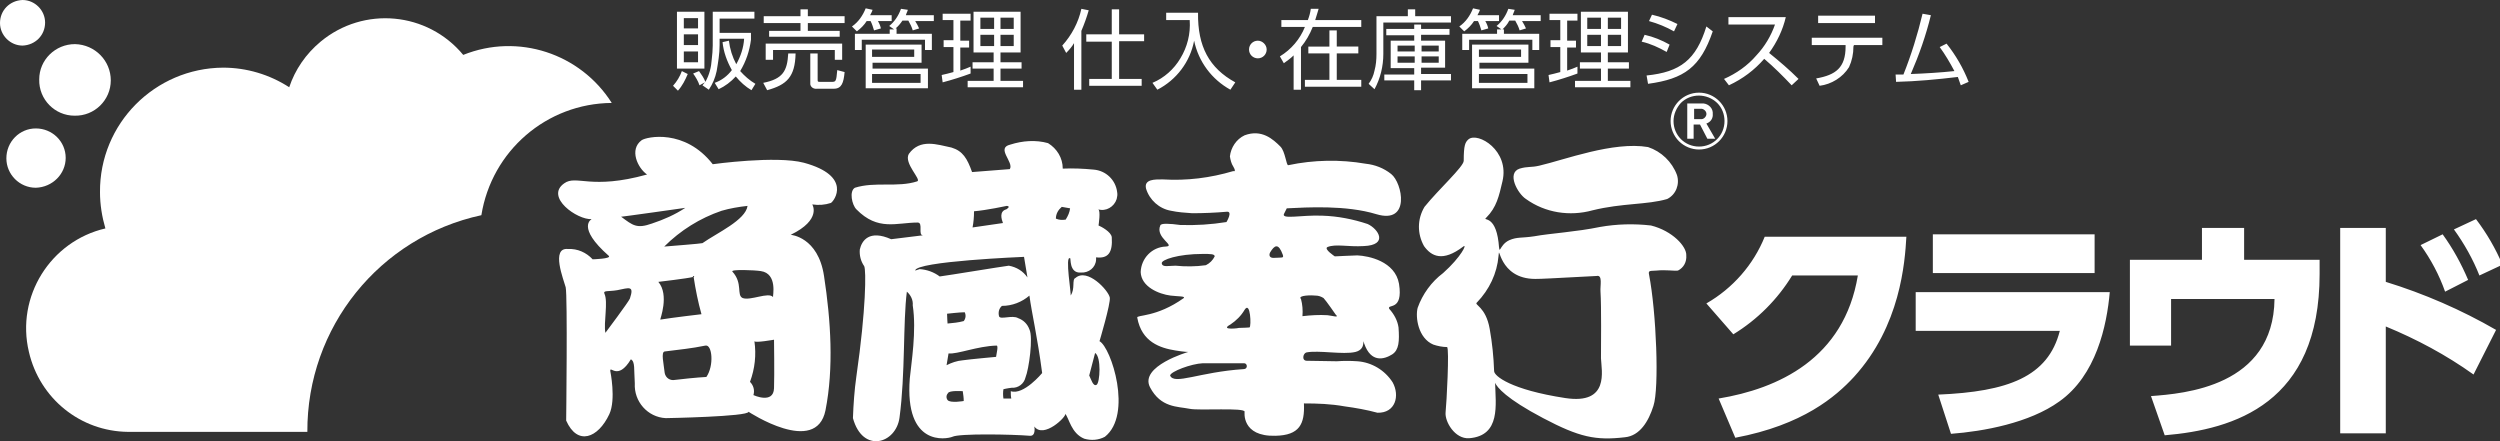 <svg xmlns="http://www.w3.org/2000/svg" width="510" height="90" viewBox="0 0 510 90">
<rect x="0" y="0" width="510" height="90" fill="#333333" stroke="none"/>
<style type="text/css">
	.st0{fill-rule:evenodd;clip-rule:evenodd;fill:#FFFFFF;}
</style>
<path id="シェイプ_5" class="st0" d="M22.6,16.4c0,4-3.3,7.3-7.4,7.2c-4,0-7.3-3.3-7.2-7.4c0-4,3.3-7.2,7.3-7.2
	C19.4,9.1,22.6,12.4,22.6,16.4z"/>
<path id="シェイプ_6" class="st0" d="M13.4,32.2c0-3.3-2.7-6-6.1-6c-3.3,0-6,2.7-6,6.1c0,3.3,2.7,6,6,6
	C10.7,38.2,13.4,35.5,13.4,32.2z"/>
<path id="シェイプ_7" class="st0" d="M9.2,4.6C9.2,2.1,7.1,0,4.6,0C2,0.1,0,2.1,0,4.7c0,2.5,2.1,4.6,4.6,4.6
	C7.2,9.2,9.2,7.2,9.2,4.6C9.2,4.6,9.2,4.6,9.2,4.6z"/>
<path id="シェイプ_4" class="st0" d="M98.2,43.9c2.1-13.1,13.3-22.8,26.6-22.9c-6.4-10.1-19.1-14.3-30.3-9.8
	c-7.3-8.8-20.3-10-29.1-2.7c-3,2.5-5.2,5.7-6.4,9.3c-4-2.6-8.7-4-13.5-4c-13.9,0.1-25.2,11.4-25.1,25.4c0,0,0,0,0,0
	c0,2.5,0.4,5,1.1,7.4C10.3,49.2,3.2,60.5,5.9,71.8C8.1,81.3,16.4,88,26.1,88.1h36.6C62.6,66.8,77.4,48.4,98.2,43.9z"/>
<path id="シェイプ_11" class="st0" d="M137.3,17.5c0.8-0.9,1.4-1.9,1.8-3l1.2,0.6c-0.5,1.2-1.1,2.4-2,3.4L137.3,17.5z
	 M143.7,2.4V14h-5.6V2.4H143.7z M142.4,3.7h-2.9v2.1h2.9L142.4,3.7L142.4,3.7z M142.4,7h-2.9v2.2h2.9L142.4,7L142.4,7z M142.4,10.5
	h-2.9v2.2h2.9L142.4,10.5L142.4,10.5z M145.4,2.4h8.5v1.4h-7.1v2.9h6.4v1.4c-0.3,2.3-1,4.4-2.2,6.4c0.9,1,1.9,1.9,3.1,2.6l-0.8,1.3
	c-1.2-0.7-2.3-1.7-3.2-2.8c-1,1.1-2.2,2-3.5,2.6l-0.8-1.3c1.4-0.5,2.6-1.4,3.5-2.6c-1-1.8-1.7-3.7-1.9-5.7l1.3-0.3
	c0.2,1.7,0.7,3.3,1.5,4.8c0.9-1.6,1.5-3.4,1.6-5.2h-5v1.3c0,1.8-0.3,3.5-0.6,5.3c-0.3,1.4-0.8,2.6-1.6,3.8l-1.3-0.9
	c0.2-0.2,0.3-0.4,0.5-0.6l-1.1,0.6c-0.3-0.9-0.8-1.7-1.3-2.4l1.2-0.5c0.5,0.7,1,1.4,1.3,2.2c0.8-1.4,1.2-3,1.3-4.6
	c0.1-0.9,0.2-1.9,0.2-2.8L145.4,2.4L145.4,2.4z M155.7,16.9c4-0.8,4.9-2.4,5.1-6h1.5c-0.1,4.8-1.8,6.4-5.8,7.5L155.7,16.9z
	 M163.3,3.3V1.9h1.5v1.4h7.5v1.4h-7.5v1.6h6.5v1.2h-14.4V6.3h6.4V4.7h-7.5V3.3H163.3z M171.8,8.9v3.3h-1.5v-2h-12.6v2h-1.5V8.9
	H171.8z M166.7,18.1c-0.7,0.1-1.3-0.3-1.4-0.9c0-0.1,0-0.3,0-0.4v-5.9h1.5v5.3c0,0.4,0,0.5,0.4,0.5h2.4c0.9,0,1,0,1.2-2.4l1.5,0.4
	c-0.2,2.2-0.6,3.4-2.2,3.4L166.7,18.1L166.7,18.1z M181.9,3.1v1.2h-2.8c0.3,0.5,0.5,1,0.6,1.5l-1.4,0.4c-0.2-0.7-0.4-1.3-0.7-1.9
	h-0.8c-0.5,0.8-1.2,1.5-2,2.1l-1-1c1.3-0.9,2.2-2.2,2.8-3.7l1.4,0.3c-0.1,0.4-0.3,0.7-0.5,1.1L181.9,3.1L181.9,3.1z M182.9,6v0.9
	h7.2v3.3h-1.4V8.1h-12.9v2.1h-1.4V6.9h7.1V6h0.9l-1-0.7c1.1-0.9,1.9-2.1,2.4-3.5l1.4,0.2c-0.1,0.4-0.3,0.7-0.4,1.1h5.7v1.2h-3.8
	c0.3,0.5,0.6,1,0.8,1.5l-1.3,0.4c-0.2-0.7-0.5-1.3-0.9-2h-1.2c-0.4,0.6-0.9,1.2-1.4,1.6H182.9L182.9,6z M188,9.1v3.7h-10V14h11.3v4
	h-12.7V9.1H188z M177.9,10.1v1.5h8.6v-1.5H177.9z M177.9,15.1v1.8h9.9v-1.8H177.9z M198,15c-1.9,0.7-3.8,1.3-5.7,1.8l-0.2-1.5
	c0.6-0.1,1.6-0.4,2.4-0.6V9.6h-2V8.2h2V4.1h-2.2V2.8h5.7v1.4h-2.1v4.1h1.8v1.4h-1.8v4.7c0.9-0.3,1.4-0.5,2.1-0.8L198,15z M208.2,2.4
	v8.3h-4.1v2h4.3V14h-4.3v2.5h4.6v1.3h-11.3v-1.3h5.3V14h-4.3v-1.3h4.3v-2h-4.1V2.4L208.2,2.4L208.2,2.4z M202.7,3.6H200v2.3h2.8V3.6
	L202.7,3.6z M202.7,7.1H200v2.3h2.8V7.1z M206.8,3.6h-2.7v2.3h2.7V3.6L206.8,3.6z M206.8,7.1h-2.7v2.3h2.7V7.1z M220.6,18.3h-1.5
	V8.8c-0.4,0.7-1,1.4-1.6,2l-0.8-1.5c1.9-2.1,3.3-4.7,3.9-7.5l1.5,0.3c-0.4,1.4-0.9,2.8-1.5,4.2L220.6,18.3L220.6,18.3z M228.3,1.9V7
	h5.1v1.4h-5.1v7.7h4.6v1.4h-10.7v-1.4h4.6V8.5h-5.2V7h5.2V1.9H228.3L228.3,1.9z M244.4,2.6c-0.1,6.9,2.3,11.3,7.6,14.2l-1,1.5
	c-3.8-2.1-6.5-5.7-7.4-10c-0.8,4.3-3.6,8-7.5,10l-1-1.4c2.4-1,4.4-2.8,5.7-5c1.4-2.3,2.1-5,1.9-7.8h-4.8V2.6H244.4L244.4,2.6z
	 M258.4,10.1c0,1-0.8,1.8-1.8,1.8c-1,0-1.8-0.8-1.8-1.8s0.8-1.8,1.8-1.8C257.5,8.3,258.4,9.1,258.4,10.1L258.4,10.1z M261.4,5.5V4.1
	h5.4c0.3-0.8,0.5-1.5,0.6-2.3l1.6,0c-0.2,0.6-0.3,1.1-0.7,2.3h9.4v1.4h-9.9c-0.6,1.5-1.4,2.9-2.4,4.1v8.7h-1.5v-7
	c-0.6,0.6-1.3,1.1-2,1.6l-0.8-1.4c2.3-1.4,4.1-3.5,5.1-6L261.4,5.5L261.4,5.5z M277.1,10.9h-4.4v5.4h5v1.4h-11.5v-1.4h5v-5.4h-4.3
	V9.5h4.3V6.2h1.5v3.3h4.4V10.9z M287.2,3.3V1.9h1.5v1.4h7.3v1.3h-13.8V11c0,2.5-0.6,5-1.8,7.2l-1.2-1.1c0.6-0.8,1-1.7,1.2-2.7
	c0.3-1.1,0.4-2.2,0.4-3.4V3.3H287.2z M296,16.4h-6.1v2h-1.4v-2h-6.1v-1.2h6.1v-1.3h-4.8V8.3h4.8V7.2h-5.7V5.9h5.7V5h1.4v0.9h5.8v1.2
	h-5.8v1.2h4.9v5.5h-4.9v1.3h6.1V16.4L296,16.4z M288.6,9.3h-3.5v1.2h3.5V9.3z M288.6,11.5h-3.5v1.3h3.5V11.5z M293.5,9.3h-3.5v1.2
	h3.5V9.3z M293.5,11.5h-3.5v1.3h3.5V11.5z M305.8,3.1v1.2H303c0.3,0.5,0.5,1,0.6,1.5l-1.4,0.4c-0.2-0.7-0.4-1.3-0.7-1.9h-0.8
	c-0.5,0.8-1.2,1.5-2,2.1l-1-1c1.3-0.9,2.2-2.2,2.8-3.7l1.4,0.3c-0.1,0.4-0.3,0.7-0.5,1.1L305.8,3.1L305.8,3.1z M306.8,6v0.9h7.2v3.3
	h-1.4V8.1h-12.9v2.1h-1.4V6.9h7.1V6h0.9l-1-0.7c1.1-0.9,1.9-2.1,2.4-3.5L309,2c-0.1,0.4-0.3,0.7-0.4,1.1h5.7v1.2h-3.8
	c0.3,0.5,0.6,1,0.8,1.5l-1.3,0.4c-0.2-0.7-0.5-1.3-0.9-2h-1.2C307.5,5,307,5.5,306.5,6H306.8z M311.8,9.1v3.7h-10V14H313v4h-12.7
	V9.1H311.8z M301.7,10.1v1.5h8.6v-1.5H301.7z M301.7,15.1v1.8h9.9v-1.8H301.7z M321.8,15c-1.9,0.7-3.8,1.3-5.7,1.8l-0.2-1.5
	c0.6-0.1,1.6-0.4,2.4-0.6V9.6h-2V8.2h2V4.1h-2.2V2.8h5.7v1.4h-2.1v4.1h1.8v1.4h-1.8v4.7c0.9-0.3,1.4-0.5,2.1-0.8L321.8,15z
	 M332.1,2.4v8.3h-4.1v2h4.3V14h-4.3v2.5h4.6v1.3h-11.3v-1.3h5.3V14h-4.3v-1.3h4.3v-2h-4.1V2.4L332.1,2.4L332.1,2.4z M326.6,3.6h-2.8
	v2.3h2.8V3.6L326.6,3.6z M326.6,7.1h-2.8v2.3h2.8V7.1z M330.7,3.6h-2.7v2.3h2.7V3.6L330.7,3.6z M330.7,7.1h-2.7v2.3h2.7V7.1z
	 M340,10.6c-1.6-0.9-3.3-1.7-5.1-2.1l0.6-1.4c1.8,0.4,3.5,1.1,5.1,2L340,10.6z M335.9,15.4c6.9-0.7,10.1-3.2,12.2-10l1.3,1
	c-2.5,7.3-5.8,9.7-13.2,10.7L335.9,15.4z M341.5,6.4c-1.6-0.9-3.3-1.6-5.1-2.1L337,3c1.8,0.4,3.6,1.1,5.2,1.9L341.5,6.4z M364.3,3.5
	c-0.6,2.6-1.8,5.1-3.4,7.3c2.1,1.7,4.1,3.4,6,5.3l-1.4,1.3c-1.8-1.9-3.6-3.7-5.6-5.4c-2,2.3-4.4,4.1-7.2,5.4l-1-1.3
	c2.5-1.1,4.8-2.7,6.6-4.8c1.7-1.8,3-4,3.8-6.3h-9.5V3.5H364.3z M378.1,9.5c0,1.5-0.3,2.9-0.9,4.2c-1.3,2.1-3.6,3.5-6,3.8l-0.7-1.5
	c4-0.7,6-2.2,6-6.5V9.2h-6.9V7.7h14.4v1.5h-5.8L378.1,9.5L378.1,9.5z M382.5,3.2v1.5h-11.6V3.2H382.5z M386.7,15.2
	c0.1,0,1.4,0,1.6,0c1.6-4,2.9-8.2,3.9-12.4l1.7,0.3c-1,4.1-2.4,8.1-4.1,12c2.8-0.1,6.1-0.3,8.9-0.6c-0.9-1.7-1.9-3.4-3-4.9l1.4-0.7
	c1.9,2.4,3.4,5,4.5,7.8l-1.6,0.7c-0.2-0.6-0.3-0.9-0.6-1.7c-4.2,0.5-8.4,0.9-12.6,1L386.7,15.2z M224.3,69.6c0,0,2.3-7.7,2.1-8.9
	c-0.3-1.5-4.6-6.1-7-4c-0.8,0.3,0,2.2-1,3.6c0.2-0.1-1.2-8.3-0.1-7.6c0.2-0.3-0.3,3.1,2.2,2.9c1.6,0.1,3-1,3.1-2.6
	c0-0.2,0-0.3,0-0.5c2.5,0.3,3.4-1,3.2-4.1c-0.1-1.1-2.2-2.2-2.7-2.4c0,0,0.5-3.2-0.1-3.3c1.6,0.5,3.3-0.5,3.8-2.1
	c0.1-0.4,0.2-0.9,0.1-1.4c-0.3-2.5-2.3-4.4-4.8-4.6c-2.1-0.2-4.2-0.3-6.3-0.2c0-2.2-1.2-4.1-3-5.2c-2.5-0.7-5.2-0.5-7.7,0.3
	c-3,0.7,0.8,3.6-0.1,5l-7.7,0.6c-1-2.8-1.9-4.3-4.2-5c-2.9-0.6-6.4-1.9-8.7,1.3c-1.1,1.9,2.7,5.3,1.7,5.6c-4,1.3-8.6,0-12.7,1.3
	c-1.2,0.7-0.6,3.5,0.3,4.4c4.4,4.5,8.2,2.7,12.5,2.7c1.2,0,0,2.6,1.1,2.6l-6.5,0.8c-4.5-2-6,0.3-6.4,2.1c-0.1,1.2,0.2,2.4,0.9,3.4
	c0.4,0.8,0.4,8.6-1.6,22.5c-0.4,2.8-0.6,5.7-0.7,8.5c2,7.3,8.8,5.2,9.5-0.1c1.2-8.9,0.7-19.5,1.5-25.7c0.8,0.7,1.3,1.7,1.2,2.8
	c0.8,5.2-0.3,11.8-0.6,14.9c-1.1,14,7.5,12.4,8.7,11.9c1.4-0.7,12.2-0.5,15.8-0.2c1.3,0.1,0.9-1.9,0.9-1.9c1.9,2.6,6.7-2.1,6.3-2.6
	c0.8,0.9,1.2,4,3.9,5.1c1.4,0.4,2.9,0.3,4.2-0.4C231.1,84.6,226.7,70.9,224.3,69.6L224.3,69.6z M198.7,43.1c2.5-0.2,6.7-1.1,6.7-1.1
	c0.9,0.1-0.1,0.7-0.1,0.7c-1.5,0.4-1,2-0.7,2.8l-6.2,0.9C198.6,45.4,198.7,44.3,198.7,43.1L198.7,43.1z M191.7,56.4
	c-1.2-0.9-2.6-1.4-4.1-1.5l-0.9,0.3c0-1.9,22.2-2.8,22.2-2.8c0.2,1.1,0.7,4.2,0.7,4.2c-0.9-1.3-2.2-2.1-3.8-2.4
	C204.2,54.4,193.3,56.2,191.7,56.4L191.7,56.4z M196.6,65.5c-1.1,0.3-2.2,0.4-3.3,0.5c0,0-0.1-1.4-0.1-2c0,0,2.6-0.3,3.6-0.3
	C197.1,64.3,197,65,196.6,65.5L196.6,65.5z M193.3,81.6c-0.3-0.4-0.3-1,0.1-1.4c0.2-0.6,3-0.4,3-0.4c0.1,0.7,0.2,1.3,0.2,2
	C196.7,81.8,193.8,82.3,193.3,81.6L193.3,81.6z M203.2,72.8c0,0-5.5,0.5-6.8,0.7c-1.2,0.1-2.3,0.5-3.3,1l0.4-2.4
	c1.8,0.2,5.9-1.5,9.8-1.6C203.7,70.5,203.3,72.1,203.2,72.8L203.2,72.8z M206.2,79.8c0,0.5,0,1,0.1,1.5c-0.5,0-1.1,0-1.6,0
	c-0.1-0.6-0.1-1.3,0-1.9c0,0,0.8-0.2,1.7-0.3c1.3,0.1,2.5-0.8,2.8-2.1c0.7-1.7,1.6-8.2,0.8-9.8c-0.4-1.1-1.2-1.9-2.3-2.3
	c-1.2-0.7-3.7,0.4-3.9-0.4c-0.2-0.8,0-1.6,0.6-2.1c2.1,0,4.1-0.8,5.6-2.1c0.5,3.7,1.6,8.2,2.6,15.8
	C212.6,76.1,208.8,80.7,206.2,79.8L206.2,79.8z M217.4,44.8c-0.7,0.1-1.3,0.1-2-0.2c0-1,0.5-1.8,1.2-2.4c0.6,0.1,1.2,0.2,1.7,0.3
	C218.2,43.3,217.9,44,217.4,44.8L217.4,44.8z M223.7,78.5c-0.7,0.4-1.1-1.1-1.5-1.9l1.2-4.6C224.7,72.8,224.4,78.1,223.7,78.5
	L223.7,78.5z M164,33.2c-5.7-1.5-18.6,0.3-18.6,0.3c-5.7-7.3-13.5-5.6-14.5-4.9c-2.6,1.9-0.8,5.7,1.1,7c-11.5,3.2-14.4,0-16.9,1.8
	c-4,2.8,2.7,7.5,5.6,7.3c0,0-3.2,1.6,3.5,7.5c0.6,0.6-3.3,0.7-3.3,0.7c-1.3-1.4-3.1-2.2-5-2.1c-3.6-0.4-0.9,6.3-0.5,7.8
	c0.4,1.7,0.1,27.2,0.1,27.2c2.3,5.2,6.5,3.6,8.8-1.3c1.4-3,0.2-8.8,0.2-8.8c-0.1-1.3,1.5,2.1,4.2-2.4c0.9,0.5,0.6,2,0.8,4.9
	c-0.2,3.7,2.6,6.9,6.3,7.1c0,0,16.9-0.3,16.9-1.3c0,0,13.8,9.1,15.7-0.3c1.7-8.6,1.1-18.3-0.3-27.4c-1.2-8-6.8-8.4-6.8-8.4
	c6.4-3.1,4.4-6.2,4.4-6.2c1.3,0.2,2.6,0.1,3.8-0.3C170.2,41,173.9,35.9,164,33.2L164,33.2z M147.2,43c1.7-0.5,3.5-0.8,5.3-1
	c-0.4,2.9-6.2,5.5-9.2,7.6c-0.2,0.1-6.6,0.6-7.8,0.7C138.8,47,142.8,44.5,147.2,43L147.2,43z M128.5,60.9c-0.2,0.6-5,7-5,7
	c-0.4-2.1,0.6-6.3-0.2-8c-0.3-0.7,0.8-0.4,2.6-0.7C128.4,58.7,129.4,58.2,128.5,60.9L128.5,60.9z M126.7,44.2
	c-0.2,0.1,13.1-1.8,13.1-1.8c-2.1,1.4-4.4,2.4-6.8,3.2C129.9,46.7,129.1,46,126.7,44.2L126.7,44.2z M134.3,57.5c0,0,6-0.7,7.1-1
	c0-0.1-0.1-0.2-0.1-0.2c0,0,0,0,0,0c0.4,0,0.4,0.1,0.2,0.2c0.4,2.6,0.9,5.1,1.6,7.6c0,0-6,0.7-8.4,1.1
	C134.6,65.2,136.6,60.2,134.3,57.5L134.3,57.5z M144.1,76.9c0,0-2.2,0.1-6.4,0.6c-1,0.2-1.9-0.4-2.1-1.4c-0.2-1.9-0.8-4.3,0-4.4
	c3.1-0.4,5.4-0.6,8.3-1.2C145.3,70.2,145.7,74.6,144.1,76.9L144.1,76.9z M151.5,60.8c-1.3-0.6,0.1-3-2.1-5.4
	c-0.4-0.5,4.6-0.3,5.8-0.1c3.5,0.5,2.4,5.2,2.5,5.3C156.8,59.5,153.1,61.4,151.5,60.8L151.5,60.8z M157.9,79.2
	c-0.1,3.3-4.2,1.4-4.2,1.4c0.3-1,0-2-0.7-2.7c1-2.7,1.3-5.5,0.9-8.3c0.1,0.4,4-0.3,4-0.3S158,76.4,157.9,79.2L157.9,79.2z
	 M262.5,42.5c4.1-0.2,12.1-0.7,18.3,1.2c7,2.1,5.3-6.4,3-8.2c-1.5-1.2-3.3-1.9-5.2-2.1c-5.2-0.9-10.6-0.8-15.8,0.3
	c-0.4,0.1-0.6-2.8-1.6-3.8c-1.5-1.5-3.8-3.6-7.3-2.3c-1.7,0.8-2.8,2.5-3,4.3c0.1,0.7,0.3,1.5,0.7,2.1c0.7,1.2,0,0.9,0,0.9
	c-4.7,1.4-9.5,2-14.4,1.7c-1.5,0-3.9-0.1-3.4,1.9c0.7,2.3,2.7,4.1,5.1,4.5c1.4,0.3,2.8,0.4,4.3,0.5c2.3,0,4.7-0.1,7-0.3
	c1.4-0.2,0,2.1,0,2.1c-3.1,0.5-6.2,0.7-9.4,0.6c-2.2-0.3-4-0.4-4.1,0.1c-1.1,2.5,3.3,4.2,1.1,4.3c-2.8,0.1-5,2.4-5.1,5.2
	c0.1,3,3.7,4.5,6.1,4.8c1.7,0.2,3,0.1,2.7,0.5c-5.6,4-9.7,3.4-9.5,4c0.9,5,4.7,6.2,7.8,6.7c1.8,0.3,2.6,0.3,2.6,0.3s-10,2.9-7.8,7.2
	c2.2,4.2,5.6,3.9,8.1,4.4c1.9,0.4,11.3-0.3,11.2,0.6c0,0-0.7,5.1,6.3,4.9c4.9-0.1,6-2.4,5.8-6.6c2.8,0,5.5,0.1,8.3,0.6
	c2.2,0.3,4.5,0.7,6.7,1.3c3.7,0.1,4.6-3.5,3.1-6.2c-1.6-2.5-4.3-4.1-7.2-4.3c-1.4-0.1-2.8-0.1-4.2,0c-1.9,0-4-0.1-6.1-0.1
	c-1.1,0-0.8-1.5-0.1-1.7c2.5-0.5,7.5,0.5,10-0.1c2.5-0.6,1.2-3.3,1.8-1.7c1.4,4,4.1,3.2,5.7,2.2c1.4-0.9,1.5-2.7,1.3-5.5
	c-0.2-1.4-0.9-2.7-1.9-3.8c-0.5-1.1,2.9,0.6,2-5.1c-0.8-4.6-6.2-5.7-8.5-5.8c-0.5,0-4.6,0.2-4.6,0.2s-2.3-1.5-1.5-1.9
	c1.7-0.7,4.2,0,7.4-0.2c5.1-0.2,3-3.5,0.8-4.5c-3-1-6.1-1.6-9.2-1.7c-4.3-0.2-8.7,0.9-7.8-0.5L262.5,42.5z M239.8,54.2
	c-1.4,0-2.7,0.4-2.8-0.5c-0.1-0.7,3.3-1.9,8.4-1.9c1.5,0,2.4,0,2.4,0.5c-0.4,0.8-1,1.4-1.8,1.8C243.9,54.4,241.8,54.4,239.8,54.2
	L239.8,54.2z M253.7,75.3c-9.1,0.6-14.2,3.3-15,1.3c0.1-0.8,4.3-2.4,6.7-2.5c1.3,0,8.4,0,8.4,0C254.5,74.1,254.6,75.3,253.7,75.3
	L253.7,75.3z M254.9,66.8c0,0-1.4,0.1-2.3,0.1c0.6,0-4,0.6-1.6-0.7c1.2-0.8,2.2-1.8,2.9-3C255.1,61.3,255.3,66.6,254.9,66.8
	L254.9,66.8z M268.4,60.3c0.6,0,1.1,0.2,1.6,0.5c0.5,0.5,2.5,3.4,2.5,3.4c0.8,0.7-0.7,0.2-1.7,0.1c-1.7-0.1-3.4,0-5.1,0.2
	c0.1-1.2,0-2.4-0.3-3.5C264.6,60.2,267.7,60.2,268.4,60.3L268.4,60.3z M260,52.6c-1,0.1-1.2-0.5-0.9-1.1c0.9-1.5,1.7-2,2.6,0.5
	C261.9,52.7,261.6,52.5,260,52.6L260,52.6z M336.8,46c-3.5-0.4-7-0.3-10.4,0.3c-4.8,1-10.1,1.3-13.4,1.9c-2.6,0.4-3.5,0.1-5.1,0.8
	c-2.2,1-1.9,3.6-2.2,0.4c-0.7-5.8-3.4-4.2-2.5-5c2.1-2.1,2.6-4.4,3.3-7.4c1.5-6.3-5-10.1-6.9-8.6c-0.7,0.6-1,1.2-1,4.4
	c0,1.2-5.1,5.8-8,9.4c-1.5,2.5-1.5,5.5-0.1,8c1.5,2.1,3.8,3.3,8,0.1c0.9-0.7-0.4,2.1-4.1,5.4c-2.4,1.8-4.2,4.3-5.2,7.1
	c-0.5,1.9,0.1,6.2,3.2,7.5c0.9,0.3,1.9,0.5,2.8,0.5c0.5,0.2-0.1,11.5-0.3,13.3c-0.2,1.9,1.9,5.5,4.8,5.3c6.5-0.5,5.4-6.9,5.3-11.3
	c0.4,0.9,2.2,3.2,9.8,7.2c7.4,3.9,10.7,4.6,16.7,3.9c3-0.3,4.8-3.2,5.8-6.4c1.2-3.6,0.6-19.1-0.9-26.8c-0.2-0.9,0.3-0.7,1.5-0.8
	c1.9-0.2,3.5,0.1,4.4,0c1.2-0.6,1.8-1.8,1.7-3.1C344.1,50.3,341.2,47.1,336.8,46L336.8,46z M319.3,81.2c-11.1-1.7-14.5-4.5-14.5-5.5
	c-0.1-2.9-0.4-5.8-0.9-8.6c-0.8-4.6-3.3-4.9-2.6-5.4c2.5-2.6,4.1-5.9,4.4-9.5c0.2-2.9-0.1,4.7,7.5,4.7c1.3,0,3-0.1,12.5-0.6
	c1.3-0.3,0.7,2,0.8,3.2c0.2,3,0.1,11.1,0.1,13.6C326.7,75.6,328.4,82.6,319.3,81.2L319.3,81.2z M311.3,40.6
	c3.9,2.8,8.9,3.6,13.6,2.3c6.1-1.5,11.1-1.1,15.2-2.3c1.8-0.9,2.6-3,2-4.9c-1-2.7-3.2-4.8-5.9-5.7c-7.1-1.2-17,2.6-22.2,3.8
	c-1.7,0.4-2.3,0.1-4,0.6C307.3,35.3,309.6,39.5,311.3,40.6L311.3,40.6z M346.6,30.5c3.2,0,5.8-2.6,5.8-5.8c0-3.2-2.6-5.8-5.8-5.8
	c-3.2,0-5.8,2.6-5.8,5.8c0,1.5,0.6,3,1.7,4.1C343.6,29.9,345.1,30.5,346.6,30.5L346.6,30.5z M341.4,24.7c0-1.4,0.6-2.7,1.5-3.7
	c2-2,5.3-2,7.4,0c1,1,1.5,2.3,1.5,3.7c0,2.9-2.3,5.2-5.2,5.2c0,0,0,0,0,0C343.7,29.9,341.4,27.6,341.4,24.7L341.4,24.7z M348.3,28.3
	l-1.5-2.9h-1.3v2.9h-1.3v-7.2h2.9c1.1-0.1,2.2,0.7,2.3,1.8c0,0.1,0,0.2,0,0.3c0.1,0.9-0.4,1.7-1.3,2l1.8,3.1H348.3z M346.9,22.2
	h-1.3v2.1h1.3c0.6,0.1,1.1-0.4,1.2-0.9c0.1-0.6-0.4-1.1-0.9-1.2C347,22.2,347,22.2,346.9,22.2L346.9,22.2z M350.6,81.3
	c12.1-2,25.6-8.1,28.4-25.1h-13.4c-3,4.9-7.1,9-12,12l-5.5-6.3c5.4-3.1,9.6-7.9,11.9-13.6h28.9c-0.3,5.2-1.2,18.2-10.7,28.6
	c-3.7,4-10.4,9.8-24.2,12.4L350.6,81.3z M430.4,59.5c-0.6,7-2.8,17.1-10.3,22.4c-6.1,4.4-15.5,6.1-22.1,6.6l-2.6-8
	c14.2-0.6,22.4-3.6,24.8-13h-29.4v-7.9H430.4z M427.3,47.8v7.9h-33v-7.9H427.3z M473.2,53v2.9c0,26.4-17.4,31.7-31.6,32.9l-2.8-8
	c6.7-0.5,25-1.9,25.2-19.8h-21.1v9.5h-8.4V53h14.7v-6.5h8.6V53L473.2,53L473.2,53z M504.6,76.4c-5.6-4-11.6-7.2-17.9-9.8v21.8h-9.3
	V46.5h9.3v11c7.8,2.4,15.4,5.7,22.5,9.8L504.6,76.4z M498.3,47.8c2.1,2.9,3.8,6,5.2,9.3l-4.7,2.4c-1.2-3.4-2.9-6.6-5-9.5L498.3,47.8
	z M505.1,44.7c2.2,2.9,4,6,5.4,9.3l-4.7,2.2c-1.3-3.3-3.1-6.5-5.2-9.4L505.1,44.7z"/>
</svg>
